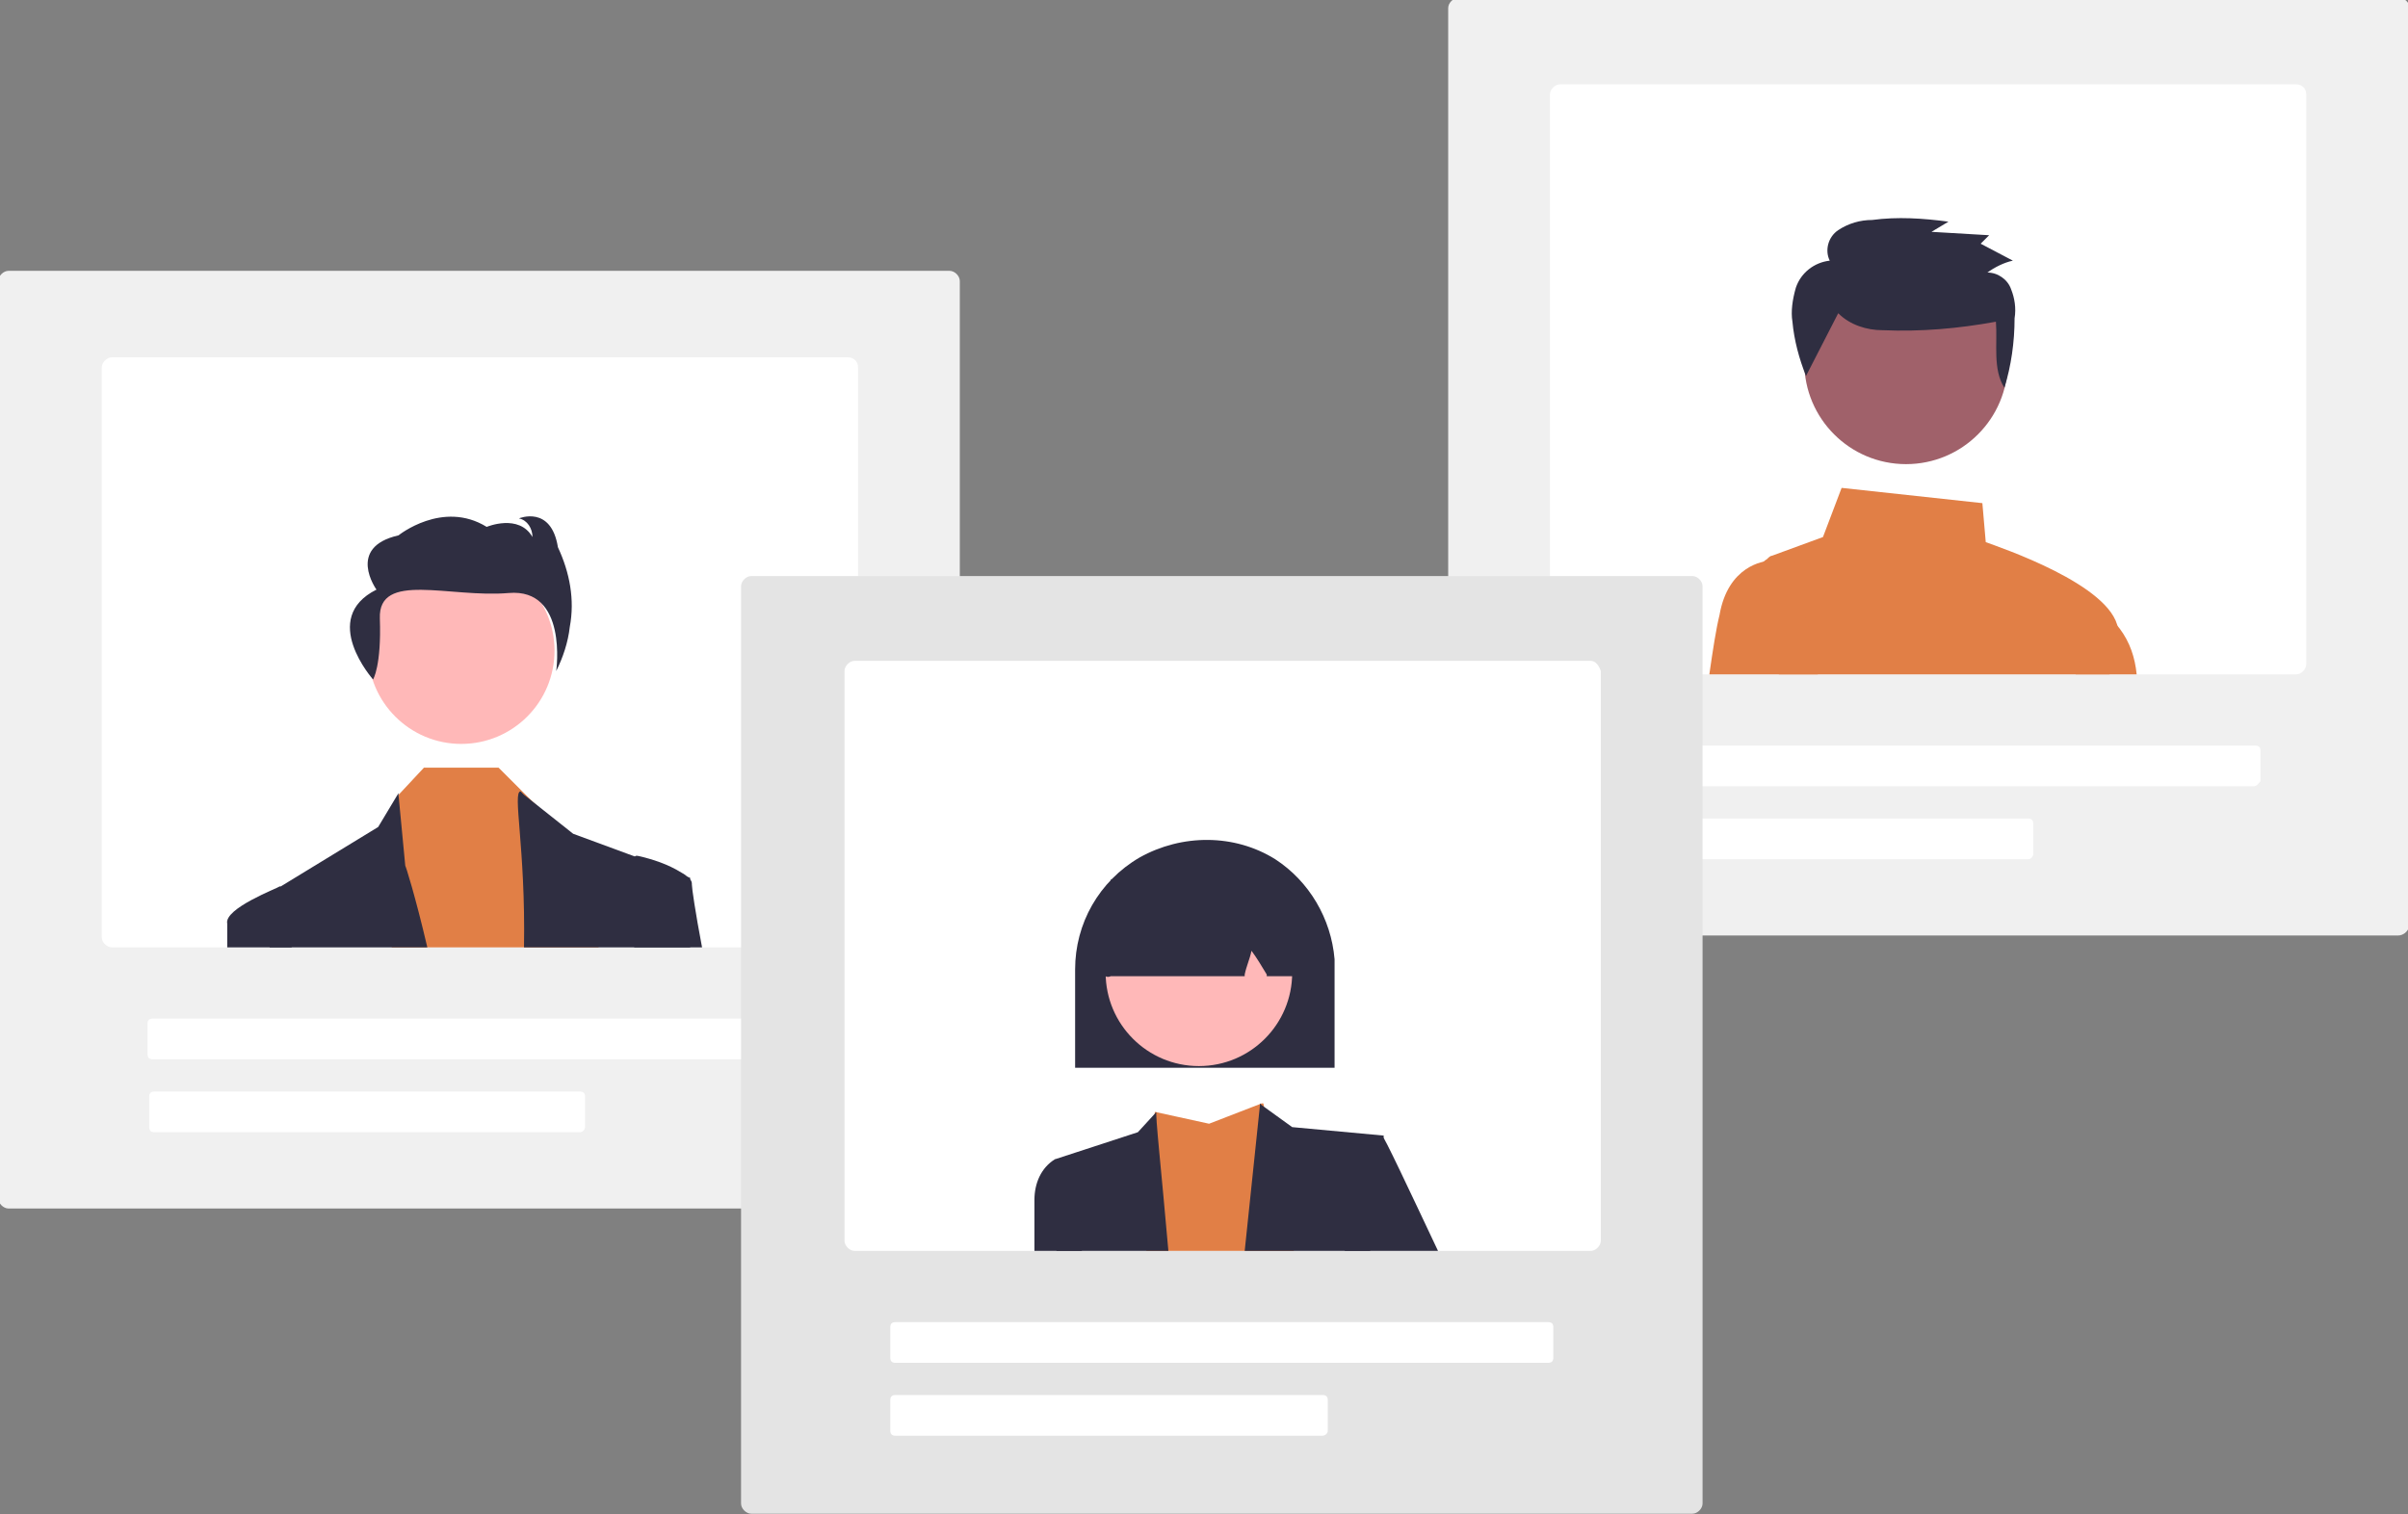 <?xml version="1.0" encoding="utf-8"?>
<!-- Generator: Adobe Illustrator 25.0.0, SVG Export Plug-In . SVG Version: 6.00 Build 0)  -->
<svg version="1.1" id="Layer_1" xmlns="http://www.w3.org/2000/svg" xmlns:xlink="http://www.w3.org/1999/xlink" x="0px" y="0px"
	 viewBox="0 0 142 89.3" style="enable-background:new 0 0 142 89.3;" xml:space="preserve">
<rect x="0" y="0" width="142" height="89.3" fill="#808080" stroke="none"/>
<style type="text/css">
	.st0{fill:#F0F0F0;}
	.st1{fill:#FFFFFF;}
	.st2{fill:#FFB8B8;}
	.st3{fill:#E17F46;}
	.st4{fill:#2F2E41;}
	.st5{fill:#A0616A;}
	.st6{fill:#E4E4E4;}
</style>
<g id="undraw_experts_re_i40h" transform="translate(36 995.873)">
	<path id="Path_119" class="st0" d="M20-924.6h-55.5c-0.3,0-0.6-0.3-0.6-0.6v-54.1c0-0.3,0.3-0.6,0.6-0.6H20c0.3,0,0.6,0.3,0.6,0.6
		v54.1C20.6-924.8,20.4-924.6,20-924.6z"/>
	<path id="Path_120" class="st1" d="M14-974.8h-43.4c-0.3,0-0.6,0.3-0.6,0.6v33.6c0,0.3,0.3,0.6,0.6,0.6H14c0.3,0,0.6-0.3,0.6-0.6
		v-33.6C14.6-974.6,14.3-974.8,14-974.8z"/>
	<path id="Path_121" class="st1" d="M11.5-933.4h-38.5c-0.2,0-0.3-0.1-0.3-0.3v-1.8c0-0.2,0.1-0.3,0.3-0.3h38.5
		c0.2,0,0.3,0.1,0.3,0.3v1.8C11.8-933.6,11.7-933.4,11.5-933.4z"/>
	<path id="Path_122" class="st1" d="M-1.8-929.1h-25.1c-0.2,0-0.3-0.1-0.3-0.3v-1.8c0-0.2,0.1-0.3,0.3-0.3h25.1
		c0.2,0,0.3,0.1,0.3,0.3v1.8C-1.5-929.3-1.6-929.1-1.8-929.1z"/>
	<circle id="Ellipse_52" class="st2" cx="-8.8" cy="-957.5" r="5.5"/>
	<path id="Path_123" class="st3" d="M-0.7-940h-12.2l0.4-9l0.1-0.1l1.4-1.5h4.4l1.6,1.6l0.1,0.1l3.4,3.3L-0.7-940z"/>
	<path id="Path_124" class="st4" d="M-10.8-940h-9.3c0-2,0-3.2,0-3.2l0.5-0.3l0,0l5.9-3.6l1.2-2l0,0.1l0.4,4.2
		C-12.1-944.9-11.5-943-10.8-940z"/>
	<path id="Path_125" class="st4" d="M4.7-940h-9.8c0.1-5.9-0.7-9.2-0.2-9.2l0.2,0.2l2.9,2.3l3.8,1.4l0,0l2.6,1l0.5,0.2v0.2
		C4.7-943.5,4.7-942,4.7-940z"/>
	<path id="Path_126" class="st4" d="M-14-955.8c0,0,0.5-0.8,0.4-3.6c-0.1-2.8,4.1-1.2,7.6-1.5c3.5-0.3,2.8,4.6,2.8,4.6
		c0.4-0.8,0.7-1.7,0.8-2.6c0.3-1.6,0-3.2-0.7-4.7c-0.4-2.5-2.3-1.7-2.3-1.7c0.5,0.1,0.8,0.6,0.8,1.1c-0.8-1.4-2.7-0.6-2.7-0.6
		c-2.6-1.6-5.2,0.5-5.2,0.5c-3.1,0.7-1.3,3.2-1.3,3.2C-17.2-959.4-14-955.8-14-955.8z"/>
	<path id="Path_127" class="st4" d="M-18.8-940h-3.8c0-0.5,0-0.9,0-1.4c-0.2-0.9,3-2.1,3.1-2.2l0,0l0.6,0.3L-18.8-940z"/>
	<path id="Path_128" class="st4" d="M5.4-940h-4L0.9-945l0.6-0.4l0.1,0l0,0c0.9,0.2,1.8,0.5,2.6,1c0.2,0.1,0.3,0.2,0.5,0.4
		c0.1,0.1,0.1,0.2,0.1,0.3C4.8-943.5,5-942.1,5.4-940z"/>
	<path id="Path_129" class="st0" d="M105.4-940.7H50c-0.3,0-0.6-0.3-0.6-0.6v-54.1c0-0.3,0.3-0.6,0.6-0.6h55.5
		c0.3,0,0.6,0.3,0.6,0.6v54.1C106-940.9,105.7-940.7,105.4-940.7C105.4-940.7,105.4-940.7,105.4-940.7z"/>
	<path id="Path_130" class="st1" d="M99.4-990.9H56c-0.3,0-0.6,0.3-0.6,0.6v33.6c0,0.3,0.3,0.6,0.6,0.6h43.4c0.3,0,0.6-0.3,0.6-0.6
		v-33.6C100-990.7,99.7-990.9,99.4-990.9z"/>
	<path id="Path_131" class="st1" d="M96.9-949.5H58.5c-0.2,0-0.3-0.1-0.3-0.3l0,0v-1.8c0-0.2,0.1-0.3,0.3-0.3l0,0h38.5
		c0.2,0,0.3,0.1,0.3,0.3v1.8C97.2-949.7,97.1-949.5,96.9-949.5z"/>
	<path id="Path_132" class="st1" d="M83.6-945.2H58.5c-0.2,0-0.3-0.1-0.3-0.3l0,0v-1.8c0-0.2,0.1-0.3,0.3-0.3l0,0h25.1
		c0.2,0,0.3,0.1,0.3,0.3l0,0v1.8C83.9-945.4,83.8-945.2,83.6-945.2z"/>
	<path id="Path_133" class="st3" d="M88.4-956.1c0.2-0.9,0.4-1.6,0.5-2.2c0-0.2,0-0.3,0-0.5c-0.4-2.6-7-4.8-7.8-5.1l-0.2-2.3
		l-8.3-0.9l-1.1,2.9l-3,1.1c-0.1,0-0.2,0.1-0.3,0.2c-0.5,0.3-0.8,1-0.6,1.6l1.3,5.2L88.4-956.1L88.4-956.1z"/>
	<path id="Path_134" class="st3" d="M71.2-956.1h-6.4c0.2-1.4,0.4-2.7,0.6-3.5c0.5-2.9,2.6-3.2,3-3.2c0,0,0,0,0,0h1.4L71.2-956.1z"
		/>
	<path id="Path_135" class="st3" d="M88.4-956.1H90c-0.1-1-0.4-1.9-1-2.7c-0.3-0.4-0.7-0.7-1.1-0.9l-0.1-0.1l-1.4,3.7H88.4z"/>
	<circle id="Ellipse_109" class="st5" cx="76.4" cy="-974.5" r="6"/>
	<path id="Path_696" class="st4" d="M72.4-977.4c0.7,0.7,1.7,1,2.6,1c2.3,0.1,4.5-0.1,6.7-0.5c0.1,1.3-0.2,2.8,0.5,3.9
		c0.4-1.3,0.6-2.7,0.6-4.1c0.1-0.6,0-1.2-0.2-1.7c-0.2-0.6-0.8-1-1.4-1c0.4-0.3,1-0.6,1.5-0.7l-1.9-1l0.5-0.5l-3.4-0.2l1-0.6
		c-1.5-0.2-3-0.3-4.5-0.1c-0.7,0-1.4,0.2-2,0.6c-0.6,0.4-0.8,1.2-0.5,1.8c-0.9,0.1-1.7,0.7-2,1.6c-0.2,0.7-0.3,1.4-0.2,2
		c0.1,1.1,0.4,2.2,0.8,3.2"/>
	<path id="Path_136" class="st6" d="M63.8-906.6H8.3c-0.3,0-0.6-0.3-0.6-0.6v-54.1c0-0.3,0.3-0.6,0.6-0.6h55.5
		c0.3,0,0.6,0.3,0.6,0.6v54.1C64.4-906.9,64.1-906.6,63.8-906.6L63.8-906.6z"/>
	<path id="Path_137" class="st1" d="M57.8-956.9H14.4c-0.3,0-0.6,0.3-0.6,0.6v33.6c0,0.3,0.3,0.6,0.6,0.6h43.4
		c0.3,0,0.6-0.3,0.6-0.6v-33.6C58.3-956.6,58.1-956.9,57.8-956.9z"/>
	<path id="Path_138" class="st1" d="M55.3-915.5H16.8c-0.2,0-0.3-0.1-0.3-0.3v-1.8c0-0.2,0.1-0.3,0.3-0.3h38.5
		c0.2,0,0.3,0.1,0.3,0.3v1.8C55.6-915.6,55.5-915.5,55.3-915.5z"/>
	<path id="Path_139" class="st1" d="M42-911.2H16.8c-0.2,0-0.3-0.1-0.3-0.3v-1.8c0-0.2,0.1-0.3,0.3-0.3H42c0.2,0,0.3,0.1,0.3,0.3
		v1.8C42.3-911.3,42.1-911.2,42-911.2z"/>
	<path id="Path_140" class="st3" d="M40.3-922.1h-8.7l0.5-8.2l3.2,0.7l3.1-1.2l0.1,0h0v0C38.5-930.6,39.5-926.7,40.3-922.1z"/>
	<path id="Path_141" class="st4" d="M45.6-928.9l-0.8,6.8h-7.4l0.9-8.6l0-0.1l0.1,0.1l0,0l1.8,1.3L45.6-928.9z"/>
	<path id="Path_142" class="st4" d="M32.9-922.1h-6.6l-0.1-5.4l4.9-1.6l1.1-1.2C32.1-930.3,32.5-926.7,32.9-922.1z"/>
	<path id="Path_143" class="st4" d="M48.8-922.1h-5.5l0.3-4.9l1.9-1.9C45.6-928.9,47.1-925.7,48.8-922.1z"/>
	<path id="Path_144" class="st4" d="M27.8-922.1H25c0-1.6,0-2.7,0-3c0-1,0.4-1.9,1.2-2.4l1.5,0.5L27.8-922.1z"/>
	<path id="Path_145" class="st4" d="M27.4-938.7c0-2.7,1.4-5.2,3.8-6.6c2.5-1.4,5.6-1.4,8,0.1c2,1.3,3.3,3.5,3.5,5.9v6.4H27.4
		V-938.7z"/>
	<circle id="Ellipse_53" class="st2" cx="34.7" cy="-938.5" r="5.5"/>
	<path id="Path_146" class="st4" d="M29-938.5c0,0-0.1-0.2,0.5-5.4l0-0.1h0.1c3.2-1.7,7.1-1.7,10.4-0.1c0.2,0.1,0.4,0.3,0.4,0.5
		c0.4,4.9,0.3,5,0.3,5.1c-0.1,0.1-0.3,0.2-0.5,0.2h-1.5l0-0.1c-0.3-0.5-0.6-1-0.9-1.4c-0.1,0.5-0.3,0.9-0.4,1.4l0,0.1h-7.9
		C29.3-938.2,29.1-938.3,29-938.5z"/>
</g>
</svg>
